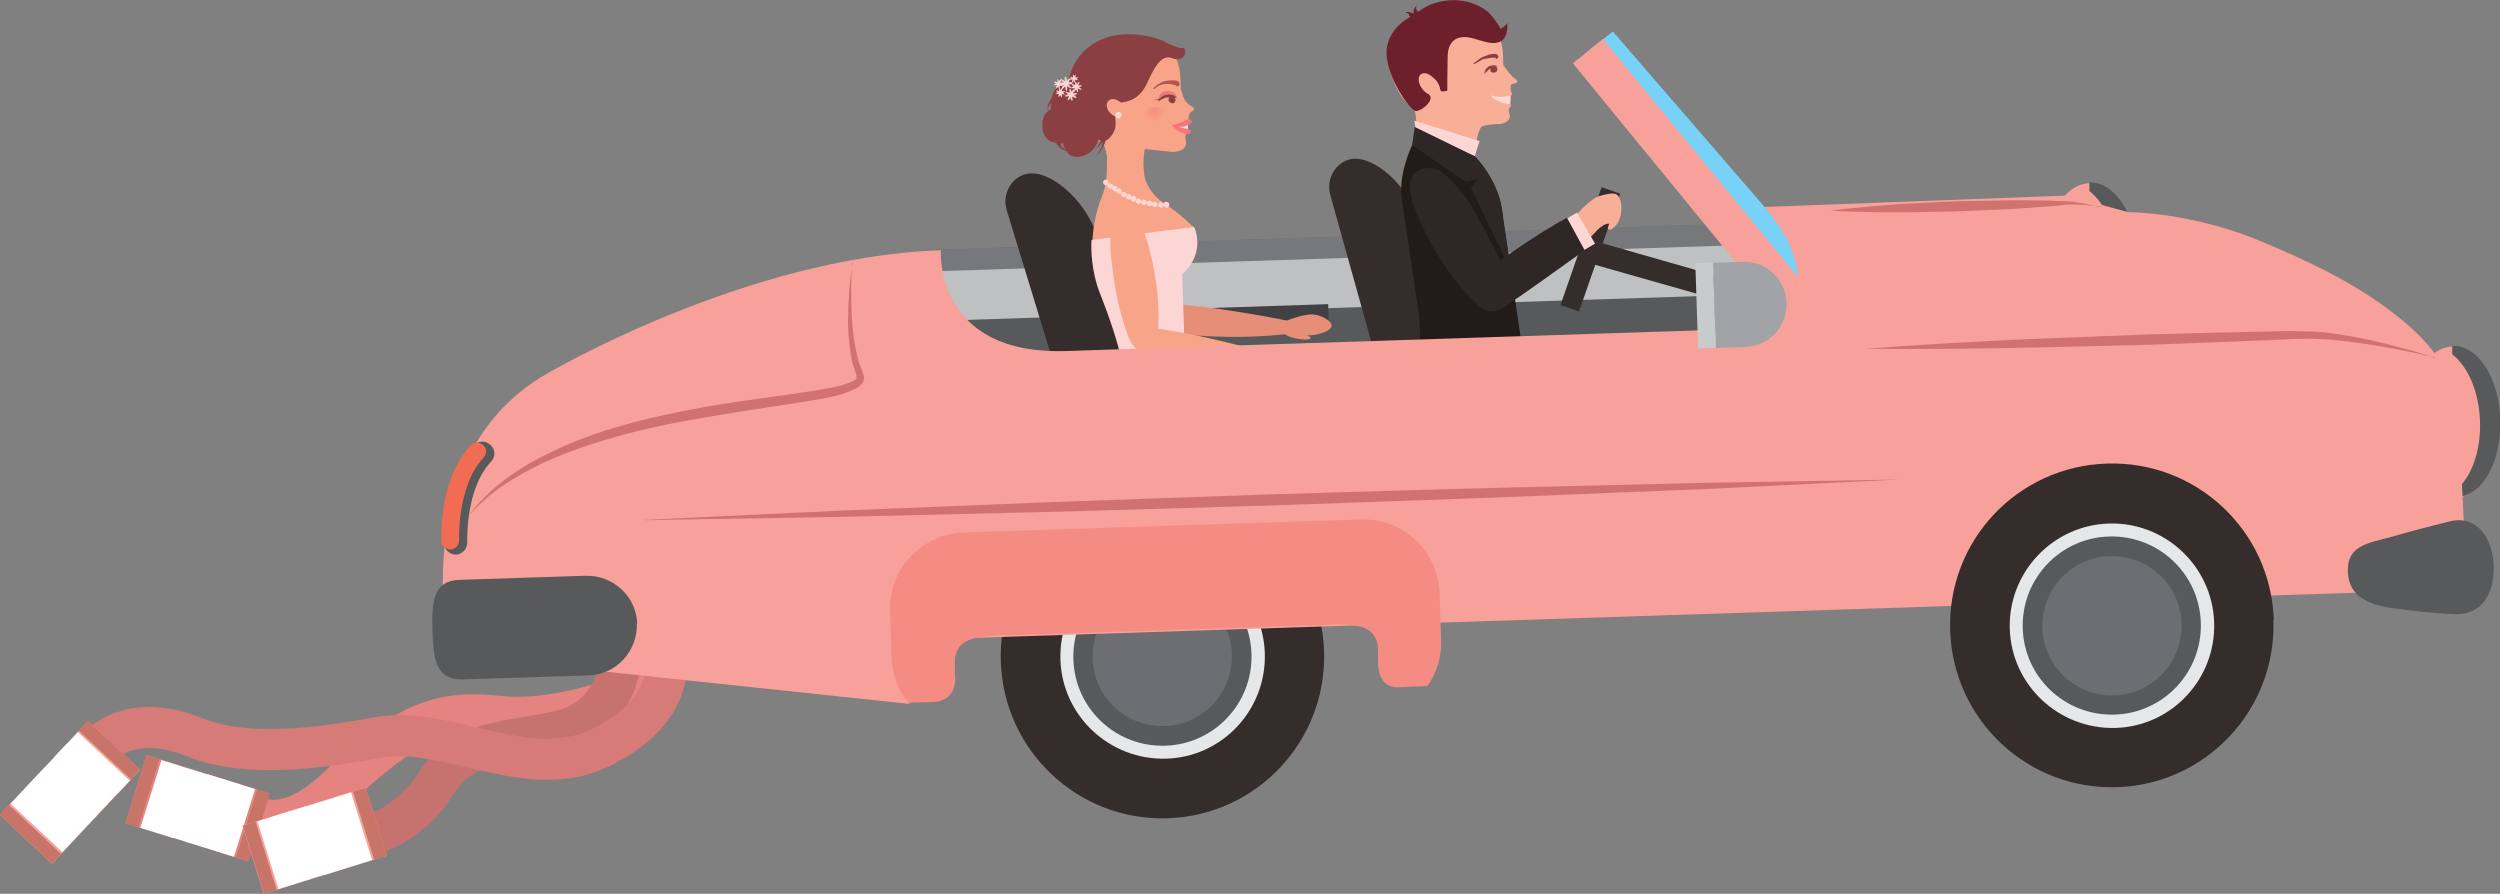 <?xml version="1.0" encoding="UTF-8"?>
<svg id="Layer_1" data-name="Layer 1" xmlns="http://www.w3.org/2000/svg" xmlns:xlink="http://www.w3.org/1999/xlink" viewBox="0 0 67.52 24.14">
  <rect x="0" y="0" width="67.52" height="24.14" fill="#808080" stroke="none"/>
  <defs>
    <style>
      .cls-1 {
        fill: #f58c83;
      }

      .cls-2 {
        fill: #f7a19a;
      }

      .cls-3 {
        fill: #f8a488;
      }

      .cls-4 {
        fill: #f9ae97;
      }

      .cls-5 {
        fill: #f26c53;
      }

      .cls-6 {
        fill: #e6e7e8;
      }

      .cls-7 {
        fill: #e87f73;
      }

      .cls-8 {
        fill: #e4837f;
      }

      .cls-9 {
        fill: #eacf92;
      }

      .cls-10 {
        fill: #f37978;
      }

      .cls-11 {
        fill: #fcd6d5;
      }

      .cls-12 {
        fill: #e78e78;
      }

      .cls-13 {
        fill: #8c3f42;
      }

      .cls-14 {
        fill: #a1a3a6;
      }

      .cls-15 {
        fill: #d0736f;
      }

      .cls-16 {
        fill: #af5657;
      }

      .cls-17 {
        fill: #c9cacc;
      }

      .cls-18 {
        fill: #c97468;
      }

      .cls-19 {
        fill: #221b18;
      }

      .cls-20 {
        fill: #414042;
      }

      .cls-21 {
        fill: #6e1f2c;
      }

      .cls-22 {
        fill: #6d6e71;
      }

      .cls-23 {
        fill: #342d2b;
      }

      .cls-24 {
        fill: #58595b;
      }

      .cls-25 {
        fill: #2e2726;
      }

      .cls-26 {
        fill: #78d2f7;
      }

      .cls-27 {
        fill: #77787b;
      }

      .cls-28 {
        stroke: #d67b77;
      }

      .cls-28, .cls-29, .cls-30 {
        stroke-width: 1.11px;
      }

      .cls-28, .cls-29, .cls-30, .cls-31, .cls-32 {
        fill: none;
        stroke-miterlimit: 10;
      }

      .cls-29 {
        stroke: #c6726f;
      }

      .cls-30 {
        stroke: #e4837f;
      }

      .cls-33 {
        fill: url(#radial-gradient);
      }

      .cls-31 {
        stroke: #bec0c2;
        stroke-width: 1.34px;
      }

      .cls-32 {
        stroke: #fff;
        stroke-width: .48px;
      }
    </style>
    <radialGradient id="radial-gradient" cx="-2396.59" cy="155.99" fx="-2396.59" fy="155.99" r=".32" gradientTransform="translate(2390.04 -448.45) rotate(-7.11)" gradientUnits="userSpaceOnUse">
      <stop offset="0" stop-color="#f69080"/>
      <stop offset="1" stop-color="#f8a488"/>
    </radialGradient>
  </defs>
  <g>
    <g>
      <path class="cls-30" d="m6.32,21.63s.95,1.38,2.76-.33c1.81-1.71,2.71-2.15,4.41-1.95,1.44.17,4.32-.57,4.68-1.64"/>
      <g>
        <rect class="cls-8" x="4.38" y="20.09" width="1.93" height="3.48" transform="translate(-17.1 20.46) rotate(-72.75)"/>
        <g>
          <rect class="cls-18" x="2.89" y="21.19" width="1.93" height=".36" transform="translate(-17.7 18.7) rotate(-72.73)"/>
          <rect class="cls-18" x="5.87" y="22.12" width="1.93" height=".36" transform="translate(-16.49 22.22) rotate(-72.78)"/>
        </g>
        <g>
          <line class="cls-32" x1="4.59" y1="20.6" x2="4.02" y2="22.43"/>
          <line class="cls-32" x1="5" y1="20.73" x2="4.44" y2="22.56"/>
          <line class="cls-32" x1="5.42" y1="20.86" x2="4.85" y2="22.68"/>
          <line class="cls-32" x1="5.83" y1="20.98" x2="5.26" y2="22.81"/>
          <line class="cls-32" x1="6.25" y1="21.11" x2="5.68" y2="22.94"/>
          <line class="cls-32" x1="6.66" y1="21.24" x2="6.09" y2="23.07"/>
        </g>
      </g>
    </g>
    <g>
      <path class="cls-29" d="m16.79,17.67s-.08,1.68-1.58,2.05c-1.51.37-2.68.19-3.49,1.53-.33.55-1.67,1.79-2.44,1.06"/>
      <g>
        <rect class="cls-2" x="6.76" y="21.74" width="3.48" height="1.93" transform="translate(-6.35 3.54) rotate(-17.24)"/>
        <g>
          <rect class="cls-18" x="6.83" y="22.2" width=".36" height="1.93" transform="translate(-6.56 3.13) rotate(-17.28)"/>
          <rect class="cls-18" x="9.81" y="21.28" width=".36" height="1.93" transform="translate(-6.14 3.96) rotate(-17.23)"/>
        </g>
        <g>
          <line class="cls-32" x1="7.18" y1="22.11" x2="7.75" y2="23.94"/>
          <line class="cls-32" x1="7.59" y1="21.98" x2="8.16" y2="23.81"/>
          <line class="cls-32" x1="8.01" y1="21.85" x2="8.57" y2="23.68"/>
          <line class="cls-32" x1="8.42" y1="21.73" x2="8.99" y2="23.56"/>
          <line class="cls-32" x1="8.84" y1="21.6" x2="9.4" y2="23.43"/>
          <line class="cls-32" x1="9.25" y1="21.47" x2="9.82" y2="23.3"/>
        </g>
      </g>
    </g>
    <g>
      <path class="cls-28" d="m2.78,20.07s.83-.83,2.47-.16c1.65.67,4.1.15,5.01,0,1.83-.3,4.01,1.21,5.92.3,1.91-.91,1.81-2.17,1.81-2.17"/>
      <g>
        <rect class="cls-2" x=".15" y="20.43" width="3.48" height="1.93" transform="translate(-14.99 8.12) rotate(-46.76)"/>
        <g>
          <rect class="cls-18" x=".64" y="21.56" width=".36" height="1.93" transform="translate(-16.18 7.73) rotate(-46.87)"/>
          <rect class="cls-18" x="2.78" y="19.29" width=".36" height="1.93" transform="translate(-13.85 8.57) rotate(-46.87)"/>
        </g>
        <g>
          <line class="cls-32" x1=".45" y1="21.53" x2="1.85" y2="22.84"/>
          <line class="cls-32" x1=".75" y1="21.21" x2="2.15" y2="22.52"/>
          <line class="cls-32" x1="1.05" y1="20.89" x2="2.44" y2="22.21"/>
          <line class="cls-32" x1="1.35" y1="20.58" x2="2.74" y2="21.89"/>
          <line class="cls-32" x1="1.64" y1="20.26" x2="3.04" y2="21.57"/>
          <line class="cls-32" x1="1.94" y1="19.95" x2="3.34" y2="21.26"/>
        </g>
      </g>
    </g>
  </g>
  <g>
    <rect class="cls-24" x="25.33" y="6.36" width="23.64" height="3.61" transform="translate(-.25 1.22) rotate(-1.87)"/>
    <rect class="cls-27" x="25.28" y="6.36" width="23.64" height=".64" transform="translate(-.2 1.21) rotate(-1.87)"/>
    <line class="cls-31" x1="25.46" y1="7.99" x2="47.32" y2="7.28"/>
  </g>
  <rect class="cls-20" x="31.8" y="8.28" width="4.08" height=".46" transform="translate(-.26 1.11) rotate(-1.87)"/>
  <path class="cls-23" d="m28.53,10.06l2.35.08-1.22-3.7c-.36-1.11-1.36-1.89-1.95-1.74-.42.11-.65.57-.52.98l1.34,4.38Z"/>
  <rect class="cls-9" x="23.15" y="11.19" width="40.35" height="5.39" transform="translate(-.43 1.42) rotate(-1.87)"/>
  <path class="cls-23" d="m37.17,9.69l2.34.13-1.13-3.73c-.33-1.11-1.31-1.92-1.91-1.79-.42.1-.66.55-.54.97l1.23,4.41Z"/>
  <g>
    <polygon class="cls-23" points="48 8.55 42.86 7.09 43.03 6.5 48.17 7.97 48 8.55"/>
    <rect class="cls-23" x="41.27" y="6.46" width="3.37" height=".53" transform="translate(22.44 45.07) rotate(-70.75)"/>
  </g>
  <g>
    <polygon class="cls-26" points="49.63 7.87 48.82 8.52 42.94 1.34 43.56 .85 49.63 7.87"/>
    <polygon class="cls-2" points="49.22 8.29 48.41 8.95 42.48 1.71 43.29 1.05 49.22 8.29"/>
  </g>
  <g>
    <g>
      <path class="cls-4" d="m40.92,2.13c-.07-.05-.11-.1-.17-.17-.04-.05-.08-.11-.14-.19,0,0-.02-.07-.01-.08,0-.16,0-.46-.12-.72.02-.33-.25-.58-.34-.63-.95-.55-1.96.07-2.04.12,0,0-.73.35-.62,1.11.1.66.38,1.18.72,1.37.05.2.06.44.06.44.02.24.01,1.31.01,1.31l1.6-.24c-.11-.18.03-.94.15-1.03.05-.04.36-.07.39-.07.22.02.41-.11.36-.26-.02-.06-.02-.1-.02-.13.01-.05.05-.07.06-.11,0-.02,0-.03-.02-.03.01-.07.01-.16.01-.23.04-.02.04-.05.03-.07-.01-.02-.03-.07-.03-.09,0-.06-.02-.16.07-.17.17-.02.1-.1.06-.13Z"/>
      <path class="cls-21" d="m38.06.43c0-.1-.12-.09-.12-.09.09-.05.24.03.24.03-.04-.1.09-.24.09-.24-.07.11.03.19.03.19.53-.41,1.35-.43,1.89,0,.01.01.17.18.29.37.02.03.03.06.05.09.07-.04.14-.09.18-.16,0,0,.05.47-.27.53-.19.05-.45-.06-.68-.12-.44-.11-.64.11-.66.45-.01.24,0,.31-.01.62,0,.12,0,.15,0,.32,0,.05-.07.04-.12.05-.07.01-.08-.07-.08-.1-.06-.21-.2-.3-.31-.33-.12-.03-.16.01-.19.07-.08.13.06.26.22.46.12.14-.18.41-.36.43-.13.02-.69-.74-.79-1.41-.12-.78.64-1.14.64-1.14Z"/>
      <path class="cls-4" d="m38.75,2.16c.11.15.11.31.02.38-.1.06-.27,0-.37-.16-.11-.15-.11-.31-.02-.38.1-.06.27,0,.37.16Z"/>
      <path class="cls-13" d="m40.39,1.56s-.04,0-.09,0c-.05,0-.13.02-.2.03-.08.01-.14.07-.19.09-.05.03-.09.05-.09.05h0s-.02,0-.02,0c0,0,0-.02,0-.02,0,0,.03-.02.08-.06.05-.03.11-.1.19-.12.08-.03.16-.07.23-.07.07-.01.11,0,.11,0h0s.06.03.06.07c0,.03-.03.06-.07.06,0,0,0,0,0,0Z"/>
      <path class="cls-11" d="m40.31,2.58s-.04,0-.03.03c.02.04.32.22.5.2v-.02c.02-.07.01-.13.01-.21-.02,0-.28.08-.48,0Z"/>
      <path class="cls-13" d="m40.39,1.8s.04-.01.06-.01c-.07-.04-.17-.03-.24,0-.03.03-.07.05-.09.09-.02.04-.03.08-.03.12.06-.06.1-.11.16-.15,0,0,0,0,0,0,0,.01,0,.02,0,.04,0,.05.05.08.11.07.05,0,.09-.05.08-.1,0-.03-.02-.05-.05-.06Z"/>
    </g>
    <g>
      <polygon class="cls-11" points="38.2 3.26 39.96 3.81 39.83 4.22 38.26 3.67 38.2 3.26"/>
      <path class="cls-19" d="m38.31,8.41c-.1-.68-.37-2.49-.45-3.02-.12-.82.4-1.71.4-1.71l1.57.54s.61.65.71,1.33c.22,1.49.87,5.84.87,5.84-.28.07-2.54.64-3.18.32,0,0,.22-2.35.08-3.31Z"/>
      <path class="cls-25" d="m38.14,3.91l.07-.48,1.62.79c.74.76.77,1.68.77,1.68l.21,1.42-1.08-2.24.2-.26-.33.1-1.46-1Z"/>
    </g>
  </g>
  <g>
    <path class="cls-4" d="m42.45,5.95s.45-.57.76-.66c.44-.12.49-.07.56.15.03.09.07.54-.23.74-.04.03-.06.03-.12,0,0,0,.04-.14.04-.14-.24,0-.42.32-.67.53l-.34-.64Z"/>
    <rect class="cls-11" x="42.48" y="5.77" width=".38" height=".97" transform="translate(2.66 22.35) rotate(-30.25)"/>
    <path class="cls-25" d="m38.08,5.12c.03.34.22.76.43,1.18.7,1.38,1.37,1.89,1.37,1.89l.83-.77s-.42-.89-.95-1.83c-.16-.28-.53-.7-.76-.9-.36-.29-.97-.17-.92.44Z"/>
    <path class="cls-25" d="m40.08,7.33c.51-.35,1.43-1.01,2.24-1.45l.48.88c-.67.47-1.43,1.04-2.25,1.58-.49.32-1.24-.48-.47-1.01Z"/>
  </g>
  <g>
    <g>
      <path class="cls-12" d="m30.7,8.53c.09.21.3.38.5.33h0c.2-.05.26-.27.26-.5.01-.41-.08-1.05-.15-1.38-.09-.37-.28-1.02-.46-1.39-.1-.21-.25-.39-.54-.32-.25.06-.36.29-.35.52.02.48.16,1,.25,1.39.11.44.29.91.49,1.35Z"/>
      <path class="cls-12" d="m31.14,8.93s1.79.31,3.61.09l.07-.35s-2.22-.46-3.58-.48c0,0-.35.03-.39.34-.03.26.29.41.29.41Z"/>
    </g>
    <path class="cls-12" d="m35.43,8.49c-.26,0-.68.17-.68.17,0,0-.05.36-.05.36.11.11.48.16.61.15.16-.02.07-.09-.01-.11.3,0,.61-.11.66-.24.05-.13-.27-.32-.52-.33Z"/>
  </g>
  <g>
    <path class="cls-3" d="m32.22,6.12h0s0,0,0,0h0s-.4-.39-.74-.6c-.45-.28-.56-.7-.57-.75-.01-.1,0,0-.02-.21-.04-.35.08-.76.08-.76l-1.22-.02s.15.28.15.5c-.01.38.01.68-.16,1.08-.15.35-.25,1-.23,1.17v.04s2.73-.34,2.73-.34v-.11s-.01,0-.01,0Z"/>
    <path class="cls-11" d="m30.32,10.45l1.7-.2-.09-2.84c.66-.6.32-1.28.32-1.28l-2.77.35c-.02.25,0,.84.21,1.4.66,1.66.73,2.4.63,2.58Z"/>
    <path class="cls-3" d="m31.91,2.45c.05.26.16.36.29.43.05.03.06.09.02.11-.11.04-.12.17-.12.23,0,.09-.06.1-.04.16,0,.03-.03.09-.01.11.02.03.05.07,0,.1,0,0-.06.05-.02.24.04.16-.16.29-.39.27-.14-.01-.77-.08-.92-.1-.05,0-.47-.03-.92-.13-.13-.06-.25-.13-.35-.21-.56-.29-1.03-1.59.07-2.46.28-.23,1.14-.27,1.69-.11.36.11.48.32.56.5.13.28.11.6.12.77v.08Z"/>
    <path class="cls-16" d="m31.76,2.31s-.14-.06-.3-.04c-.08,0-.15.04-.2.07-.05.03-.08.06-.08.06h0s-.02,0-.03,0c0,0,0-.02,0-.02,0,0,.03-.03.08-.07.05-.04.13-.09.21-.11.09-.03.18-.03.25-.03.07,0,.12.02.12.02h0s.06.05.05.09c-.01.04-.05.06-.09.05,0,0,0,0,0,0Z"/>
    <path class="cls-11" d="m32.08,3.35s.01.09,0,.18l-.3-.11.31-.07Z"/>
    <path class="cls-10" d="m32.11,3.22s-.05,0-.11.04c-.04.02-.21.09-.32.11-.02,0-.03.03,0,.04.26.07.46-.06.46-.06,0,0,.07-.04.04-.09-.02-.03-.04-.04-.06-.04Z"/>
    <path class="cls-10" d="m32.13,3.5s-.04-.02-.12-.03c-.05,0-.22-.05-.32-.1-.02,0-.04.01-.03.03.18.21.41.22.41.22,0,0,.08,0,.09-.05,0-.04,0-.05-.03-.07Z"/>
    <path class="cls-7" d="m31.78,2.62c-.02-.1-.12-.19-.3-.16-.16.02-.2.16-.2.27,0,0,.13-.09.24-.11.15-.03.26,0,.26,0Z"/>
    <path class="cls-33" d="m31.63,3.24c-.04.14-.23.2-.43.15-.2-.05-.34-.21-.3-.34.04-.13.23-.2.43-.15.2.05.34.21.3.34Z"/>
    <path class="cls-13" d="m31.94,1.3c-.12.01-.43-.14-.44-.15-.08-.05-.19-.09-.32-.13-1.46-.38-2.23.44-2.33,1.23-.1,0-.24.04-.35.17-.05.06-.08.15-.1.23-.04.05-.07.11-.09.17-.02.06-.02.12,0,.18-.07.05-.17.17-.16.39.01.35.21.45.37.47.04.07.09.12.15.16.04.03.09.05.13.06.06.1.17.18.37.15.35-.06.46-.35.49-.45.03.01.05.02.07.02-.01.03-.03.06-.04.09-.03.05-.06.09-.1.13.05-.03.09-.07.13-.11.02-.02.04-.05.06-.07,0,.01,0,.02,0,.04-.01.05-.03.09-.05.13-.04.09-.1.17-.16.24.07-.07.14-.14.19-.23.03-.04.05-.09.07-.13.01-.03.02-.06.03-.09.11-.04.26-.23.27-.42.01-.34-.1-.59-.1-.59.34-.02.71-.03.95-.54.17-.37.37-.8.67-.68.03.01.05.02.07.02,0,0,0,0,0,0,.34.07.34-.31.22-.3Zm-3.63,1.7c0-.06,0-.11.03-.16.01-.02.03-.04.04-.07-.01.11,0,.19,0,.19,0,0-.03,0-.07.04Zm.39.99s-.05-.07-.06-.11c.05,0,.08-.01.08-.01,0,0,0,.1.06.19-.03-.02-.05-.04-.07-.07Z"/>
    <g>
      <path class="cls-11" d="m28.98,2.23s-.04-.02-.1-.01c0,0-.02,0-.03,0,0,0,.01-.01.02-.02.03-.04.05-.08.04-.09-.01,0-.05.02-.08.06,0,0-.01.02-.02.02,0,0,0-.02,0-.03,0-.05-.02-.09-.04-.09-.01,0-.02.04-.01.1,0,0,0,.02,0,.03,0,0-.01-.01-.02-.02-.04-.03-.08-.05-.09-.04,0,.01.02.05.06.08,0,0,.01.01.02.02,0,0-.02,0-.03,0-.05,0-.09.02-.09.04,0,.01.04.02.09.02,0,0,.02,0,.03,0,0,0-.01.01-.02.02-.03.04-.05.08-.04.09.01,0,.05-.02.08-.06,0,0,.01-.01.02-.02,0,0,0,.02,0,.03,0,.05.02.09.04.09.01,0,.02-.04.01-.1,0,0,0-.02,0-.03,0,0,.01.01.02.02.04.03.08.05.09.04,0-.01-.02-.05-.06-.08,0,0-.01-.01-.02-.02,0,0,.02,0,.03,0,.05,0,.09-.02.09-.04Z"/>
      <path class="cls-11" d="m29.08,2.64s-.02-.04-.06-.06c0,0-.01,0-.02-.01,0,0,.02,0,.02,0,.04-.01.08-.04.07-.05,0-.01-.04-.01-.09,0,0,0-.02,0-.02,0,0,0,0-.01.01-.02.02-.04.03-.08.02-.09-.01,0-.04.02-.06.06,0,0,0,.01-.01.02,0,0,0-.02,0-.02-.01-.05-.04-.08-.05-.07-.01,0-.01.04,0,.09,0,0,0,.02,0,.02,0,0-.01,0-.02-.01-.04-.02-.08-.03-.09-.02,0,.01.02.04.06.06,0,0,.01,0,.02.01,0,0-.02,0-.02,0-.04.01-.08.03-.08.05,0,.01.04.01.09,0,0,0,.02,0,.02,0,0,0,0,.01-.01.02-.02.04-.03.08-.02.09.01,0,.04-.02.06-.06,0,0,0-.02.01-.02,0,0,0,.02,0,.02.01.04.04.08.05.07.01,0,.01-.04,0-.09,0,0,0-.02,0-.02,0,0,.01,0,.02.01.04.02.08.03.09.02Z"/>
      <path class="cls-11" d="m28.76,2.55s-.02-.03-.05-.05c0,0-.01,0-.02,0,0,0,.01,0,.02,0,.03-.01.06-.03.06-.04,0,0-.03,0-.07,0,0,0-.01,0-.02,0,0,0,0-.01,0-.02.02-.03.02-.06.01-.06,0,0-.03.02-.05.05,0,0,0,.01,0,.02,0,0,0-.01,0-.02-.01-.03-.03-.06-.04-.06-.01,0,0,.03,0,.07,0,0,0,.01,0,.02,0,0-.01,0-.02,0-.03-.02-.06-.02-.06-.01,0,0,.02.03.05.05,0,0,.01,0,.02,0,0,0-.01,0-.02,0-.03.01-.06.03-.06.04,0,0,.03,0,.07,0,0,0,.01,0,.02,0,0,0,0,0,0,.02-.02.03-.02.06-.01.06,0,0,.03-.02.05-.05,0,0,0-.01,0-.02,0,0,0,.01,0,.02.01.03.03.06.04.06.01,0,0-.03,0-.07,0,0,0-.01,0-.02,0,0,.01,0,.02,0,.03.02.06.02.07.01Z"/>
      <path class="cls-11" d="m29.21,2.42s-.02-.04-.06-.06c0,0-.01,0-.02-.01,0,0,.01,0,.02,0,.04-.01.07-.03.07-.04,0-.01-.04-.01-.08,0,0,0-.01,0-.02,0,0,0,0-.01.01-.02.02-.04.03-.08.02-.08-.01,0-.04.02-.06.06,0,0,0,.01-.01.02,0,0,0-.01,0-.02-.01-.04-.03-.07-.04-.07-.01,0-.01.04,0,.08,0,0,0,.02,0,.02,0,0-.01,0-.02-.01-.04-.02-.08-.03-.08-.02,0,.01.02.04.06.06,0,0,.01,0,.02,0,0,0-.01,0-.02,0-.04.01-.07.03-.07.05,0,.01.04.01.08,0,0,0,.02,0,.02,0,0,0,0,.01-.01.02-.02.04-.03.08-.02.08.01,0,.04-.02.06-.06,0,0,0-.01.01-.02,0,0,0,.02,0,.02.01.04.03.07.04.07.01,0,.01-.04,0-.08,0,0,0-.02,0-.02,0,0,.01,0,.02.01.04.02.08.03.08.02Z"/>
      <path class="cls-11" d="m29.11,2.16s-.02-.03-.04-.04c0,0-.01,0-.02,0,0,0,.01,0,.02,0,.03,0,.05-.02.05-.03,0,0-.03,0-.06,0,0,0-.01,0-.02,0,0,0,0,0,0-.01.01-.03.02-.05.01-.06,0,0-.03.02-.04.04,0,0,0,.01,0,.02,0,0,0-.01,0-.02,0-.03-.02-.05-.03-.05,0,0,0,.03,0,.06,0,0,0,.01,0,.02,0,0-.01,0-.01,0-.03-.02-.05-.02-.06-.01,0,0,.01.03.04.04,0,0,.01,0,.01,0,0,0-.01,0-.02,0-.03,0-.05.02-.05.03,0,0,.03,0,.06,0,0,0,.01,0,.02,0,0,0,0,0,0,.01-.02.03-.02.06-.01.06,0,0,.03-.02.04-.04,0,0,0-.01,0-.02,0,0,0,.01,0,.02,0,.03.02.05.03.05,0,0,0-.03,0-.06,0,0,0-.01,0-.02,0,0,0,0,.01,0,.03.02.05.02.06.01Z"/>
      <path class="cls-11" d="m28.71,2.32s-.02-.03-.05-.05c0,0-.01,0-.02,0,0,0,.01,0,.02,0,.03-.01.06-.03.06-.04,0,0-.03,0-.07,0,0,0-.01,0-.02,0,0,0,0-.01.01-.02.02-.03.02-.06.01-.07,0,0-.03.02-.05.05,0,0,0,.01,0,.02,0,0,0-.01,0-.02-.01-.03-.03-.06-.04-.06,0,0,0,.03,0,.07,0,0,0,.01,0,.02,0,0,0,0-.02,0-.03-.02-.06-.02-.07-.01,0,0,.02.03.05.05,0,0,.01,0,.02,0,0,0-.01,0-.02,0-.03.01-.06.03-.06.04,0,.01.03,0,.07,0,0,0,.01,0,.02,0,0,0,0,.01-.01.02-.02.03-.02.06-.01.07,0,0,.03-.02.05-.05,0,0,0-.01,0-.02,0,0,0,.01,0,.02.01.03.03.06.04.06,0,0,0-.03,0-.07,0,0,0-.01,0-.02,0,0,.01,0,.02,0,.03.02.06.02.07.01Z"/>
    </g>
    <path class="cls-3" d="m30.28,2.78c.11.11.13.27.05.34-.08.08-.23.05-.34-.06-.11-.11-.13-.27-.05-.34.08-.08.23-.05.34.06Z"/>
    <path class="cls-11" d="m30.3,3.1s-.03.09-.08.1c-.05,0-.09-.03-.1-.08,0-.05.03-.09.08-.1.05,0,.09.03.1.08Z"/>
    <g>
      <path class="cls-11" d="m31.42,5.54s.04.07.09.07c.04,0,.07-.04.07-.09,0-.04-.04-.07-.09-.07-.04,0-.07.04-.07.08Z"/>
      <path class="cls-11" d="m31.27,5.54s.04.07.09.07c.04,0,.07-.04.07-.08,0-.04-.04-.07-.08-.07-.04,0-.07.04-.07.08Z"/>
      <path class="cls-11" d="m31.11,5.53s.04.07.08.07c.04,0,.07-.04.07-.08,0-.04-.04-.07-.09-.07-.04,0-.07.04-.07.09Z"/>
      <path class="cls-11" d="m30.96,5.5s.04.07.09.07c.04,0,.07-.04.07-.08,0-.04-.04-.07-.08-.07-.04,0-.07.04-.07.08Z"/>
      <path class="cls-11" d="m30.81,5.47s.04.07.09.07c.04,0,.07-.04.07-.08,0-.04-.04-.07-.08-.07-.04,0-.07.04-.07.08Z"/>
      <path class="cls-11" d="m30.66,5.44s.04.07.09.07c.04,0,.07-.04.07-.08,0-.04-.04-.07-.08-.07-.04,0-.07.04-.07.09Z"/>
      <path class="cls-11" d="m30.53,5.38s.04.07.09.07c.04,0,.07-.04.07-.09,0-.04-.04-.07-.08-.07-.04,0-.07.04-.07.09Z"/>
      <path class="cls-11" d="m30.4,5.32s.04.07.09.07c.04,0,.07-.04.07-.08,0-.04-.04-.07-.08-.07-.04,0-.07.04-.07.09Z"/>
      <path class="cls-11" d="m30.27,5.26s.04.07.09.07c.04,0,.07-.04.07-.08,0-.04-.04-.07-.08-.07-.04,0-.07.04-.07.08Z"/>
      <path class="cls-11" d="m30.15,5.17s.04.07.08.07c.04,0,.07-.04.07-.08,0-.04-.04-.07-.09-.07-.04,0-.07.04-.07.08Z"/>
      <path class="cls-11" d="m30.03,5.1s.04.07.08.07c.04,0,.07-.04.07-.09,0-.04-.04-.07-.08-.07-.04,0-.07.04-.07.09Z"/>
      <path class="cls-11" d="m29.9,5.03s.04.07.09.07c.04,0,.07-.04.07-.08,0-.04-.04-.07-.09-.07-.04,0-.07.04-.07.09Z"/>
      <path class="cls-11" d="m29.79,4.94s.04.07.08.07c.04,0,.07-.04.07-.09,0-.04-.04-.07-.08-.07-.04,0-.07.04-.07.08Z"/>
    </g>
    <path class="cls-13" d="m31.17,2.68c.07.02.13,0,.18-.04.04-.04.09-.07.15-.08.1-.02.21,0,.29.08-.02,0-.05,0-.07,0,.01.01.02.03.03.05,0,.05-.03.1-.08.1-.05,0-.1-.03-.11-.08,0-.03,0-.06.03-.08-.02,0-.04,0-.07,0-.09.01-.16.06-.24.12,0-.02.02-.04.03-.05-.05,0-.09,0-.13-.01Z"/>
  </g>
  <g>
    <path class="cls-3" d="m30.5,9.14c.08.22.27.41.47.38h0c.2-.03.28-.25.3-.47.04-.41.01-1.05-.04-1.38-.05-.37-.19-1.04-.34-1.43-.09-.22-.22-.41-.51-.37-.26.04-.38.26-.39.49-.02.48.07,1.01.13,1.4.07.45.21.94.37,1.39Z"/>
    <path class="cls-3" d="m30.9,9.58s1.79.44,3.61.37l.07-.32s-2.18-.64-3.53-.78c0,0-.35,0-.42.3-.06.25.26.43.26.43Z"/>
    <path class="cls-3" d="m34.44,9.95s.57.4,1.48.19c.07-.02.22-.09.17-.2-.03-.06-.08-.1-.24-.15-.08-.03-.22-.07-.47-.1.14-.03.35-.07.32-.16-.05-.13-.73.09-1.02.1-.06,0-.12.01-.19,0l-.05.33Z"/>
  </g>
  <g>
    <g>
      <path class="cls-23" d="m35.76,17.59c.08,2.41-1.81,4.43-4.22,4.51s-4.43-1.81-4.51-4.23,1.81-4.43,4.22-4.51,4.43,1.81,4.51,4.22Z"/>
      <path class="cls-6" d="m34.16,17.64c.05,1.53-1.15,2.81-2.67,2.85s-2.8-1.15-2.85-2.67,1.15-2.8,2.67-2.85,2.8,1.15,2.85,2.67Z"/>
      <path class="cls-24" d="m33.8,17.66c.04,1.33-1,2.44-2.33,2.48s-2.44-1-2.48-2.33,1-2.44,2.33-2.48,2.44,1,2.48,2.33Z"/>
      <path class="cls-22" d="m33.27,17.67c.03,1.04-.78,1.91-1.82,1.94s-1.91-.78-1.94-1.82.78-1.91,1.82-1.94,1.91.78,1.94,1.82Z"/>
    </g>
    <g>
      <path class="cls-2" d="m67.51,11.36c.04,1.12-.48,2.05-1.16,2.08s-1.25-.87-1.29-2,.48-2.05,1.16-2.08,1.25.87,1.29,2Z"/>
      <path class="cls-24" d="m66.23,9.36s0,0,0,0v.21c.42.32.72,1,.75,1.8s-.23,1.5-.62,1.84v.21s.01,0,.01,0c.68-.02,1.19-.95,1.16-2.08s-.61-2.02-1.29-2Z"/>
    </g>
    <g>
      <path class="cls-2" d="m57.7,6.95c.04,1.12-.48,2.05-1.16,2.08s-1.25-.87-1.29-2,.48-2.05,1.16-2.08,1.25.87,1.29,2Z"/>
      <path class="cls-24" d="m56.43,4.95s0,0,0,0v.21c.42.32.72,1,.75,1.8s-.23,1.5-.62,1.84v.21s.01,0,.01,0c.68-.02,1.19-.95,1.16-2.08s-.61-2.02-1.29-2Z"/>
    </g>
    <path class="cls-2" d="m66.63,15.89l-.23-4.72c-.02-.59-.26-1.13-.63-1.61-.29-.39-.66-.74-1.05-1.04-1.24-.98-2.62-1.56-3.55-1.96-1.96-.84-3.69-.83-3.69-.83l-1.65-.45-8.19.31c.13.11.27.33.37.47.79,1.06.84,2.76-.52,2.81-5.22.17-18.68.61-18.68.61-3.59.12-3.4-2.72-3.4-2.72-5.29.17-10.67,3.35-10.67,3.35-3.34,1.95-2.82,6.12-2.64,7.58l12.45,1.32,1.05-1.76,41.02-1.34Z"/>
    <g>
      <path class="cls-23" d="m61.4,16.75c.08,2.41-1.81,4.43-4.22,4.51s-4.43-1.81-4.51-4.23,1.81-4.43,4.23-4.51,4.43,1.81,4.51,4.22Z"/>
      <path class="cls-6" d="m59.8,16.81c.05,1.53-1.15,2.81-2.67,2.85s-2.8-1.15-2.85-2.67,1.15-2.8,2.67-2.85,2.8,1.15,2.85,2.67Z"/>
      <path class="cls-24" d="m59.44,16.82c.04,1.33-1,2.44-2.33,2.48s-2.44-1-2.48-2.33,1-2.44,2.33-2.48,2.44,1,2.48,2.33Z"/>
      <path class="cls-22" d="m58.92,16.84c.03,1.04-.78,1.91-1.82,1.94s-1.91-.78-1.94-1.82.78-1.91,1.82-1.94,1.91.78,1.94,1.82Z"/>
    </g>
    <path class="cls-24" d="m17.2,16.85c.02.74-.56,1.37-1.3,1.39l-3.4.11c-.74.02-.8-.58-.82-1.32h0c-.02-.74,0-1.35.74-1.37l3.4-.11c.74-.02,1.37.56,1.39,1.3h0Z"/>
    <path class="cls-24" d="m67.35,15.3c.02.74-.33,1.32-1.07,1.29-.59-.03-1.17-.1-1.49-.14-.74-.09-1.36-.28-1.38-1.02h0c-.02-.74.6-.76,1.32-.97.16-.05.86-.24,1.44-.38.74-.18,1.16.47,1.18,1.22h0Z"/>
    <path class="cls-15" d="m23.01,7.1s-.02.23-.02.63c0,.2,0,.44.01.72.01.28.04.59.1.92.04.16.06.34.13.5.03.1.06.14.1.28,0,.03.02.03,0,.08,0,.04-.02.1-.05.13-.04.04-.09.1-.14.12-.39.21-.8.26-1.23.34-.85.14-1.76.26-2.66.42-.9.15-1.8.32-2.62.56-.82.23-1.57.5-2.18.81-.61.31-1.08.63-1.37.9-.15.13-.26.24-.33.32-.07.08-.11.12-.11.12,0,0,.04-.04.1-.13.07-.08.16-.21.31-.35.14-.15.32-.31.54-.48.22-.17.49-.35.79-.52.3-.17.64-.33,1.01-.49.37-.15.76-.3,1.18-.42.83-.25,1.73-.44,2.64-.6.91-.15,1.82-.26,2.67-.39.41-.07.85-.12,1.16-.28.04-.02.06-.04.09-.06,0,0,0,0,0,0,.02,0,0-.04,0-.06,0,0-.01-.05,0-.01v-.04s-.03-.07-.03-.07l-.04-.14c-.07-.18-.08-.37-.11-.54-.05-.35-.05-.67-.04-.95,0-.28.03-.52.04-.73.04-.4.08-.63.08-.63Z"/>
    <path class="cls-1" d="m25.79,18.3v-.37c-.03-.63.48-.74,1.11-.76l9.15-.3c.63-.02,1.15.05,1.17.68v.38s-.02.65.55.63l.78-.03c.25-.35.39-.78.37-1.25l-.04-1.26c-.04-1.14-.99-2.03-2.12-1.99l-10.73.35c-1.14.04-2.03.99-1.99,2.12l.04,1.26c.02.46.18.89.45,1.22l.66-.02c.68-.02.61-.68.61-.68Z"/>
    <path class="cls-15" d="m17.42,14.04s2.12-.1,5.3-.25c1.59-.06,3.44-.14,5.43-.22,1.99-.07,4.11-.15,6.22-.22,2.12-.06,4.24-.13,6.23-.18,1.99-.05,3.84-.09,5.43-.13,3.18-.05,5.3-.09,5.3-.09,0,0-2.12.1-5.3.26-1.59.06-3.44.14-5.43.22-1.99.07-4.11.15-6.22.22-2.12.06-4.24.13-6.23.18-1.99.05-3.84.09-5.43.13-3.18.05-5.3.09-5.3.09Z"/>
    <path class="cls-15" d="m65.76,9.65s-.24-.05-.65-.14c-.41-.09-1-.2-1.72-.29-.36-.04-.74-.08-1.15-.07-.41,0-.85.04-1.3.05-.9.04-1.87.07-2.83.11-.96.02-1.93.05-2.83.07-.9.02-1.75.03-2.47.04-1.45.01-2.41,0-2.41,0,0,0,.96-.08,2.41-.16.72-.04,1.57-.09,2.47-.12.9-.04,1.87-.07,2.83-.11.96-.03,1.93-.05,2.83-.07.45-.01.89-.03,1.31-.01.42,0,.82.06,1.17.12.72.12,1.3.29,1.71.4.41.11.63.2.63.2Z"/>
    <path class="cls-15" d="m56.74,5.58s-.11-.01-.31-.03c-.2-.02-.48-.05-.82,0-.34.03-.74.06-1.17.09-.43.02-.89.04-1.34.06-.46.02-.92.02-1.35.03-.43.01-.83,0-1.17,0-.69-.01-1.15-.04-1.15-.04,0,0,.46-.06,1.14-.12.34-.02.74-.07,1.17-.08.43-.02.89-.05,1.34-.06.46,0,.92-.02,1.35-.02.43,0,.83,0,1.17.02.35,0,.64.05.83.1.2.05.31.07.31.07Z"/>
    <g>
      <path class="cls-24" d="m12.32,14.98c-.17,0-.32-.13-.33-.31,0-.07-.07-1.7.81-2.64.12-.13.32-.14.45-.01.13.12.14.32.01.45-.7.75-.64,2.16-.64,2.17,0,.18-.13.33-.3.34h0Z"/>
      <path class="cls-5" d="m12.17,14.84c-.13,0-.24-.1-.25-.23,0-.07-.07-1.66.79-2.58.09-.1.24-.1.34-.01.1.09.1.24.01.34-.72.77-.66,2.22-.66,2.23,0,.13-.1.25-.23.25h0Z"/>
    </g>
  </g>
  <g>
    <path class="cls-14" d="m47.06,7.07l-.8.03.08,2.3.8-.03c.64-.02,1.13-.55,1.11-1.19s-.55-1.14-1.19-1.11Z"/>
    <rect class="cls-17" x="45.82" y="7.1" width=".48" height="2.3" transform="translate(-.24 1.51) rotate(-1.87)"/>
  </g>
</svg>